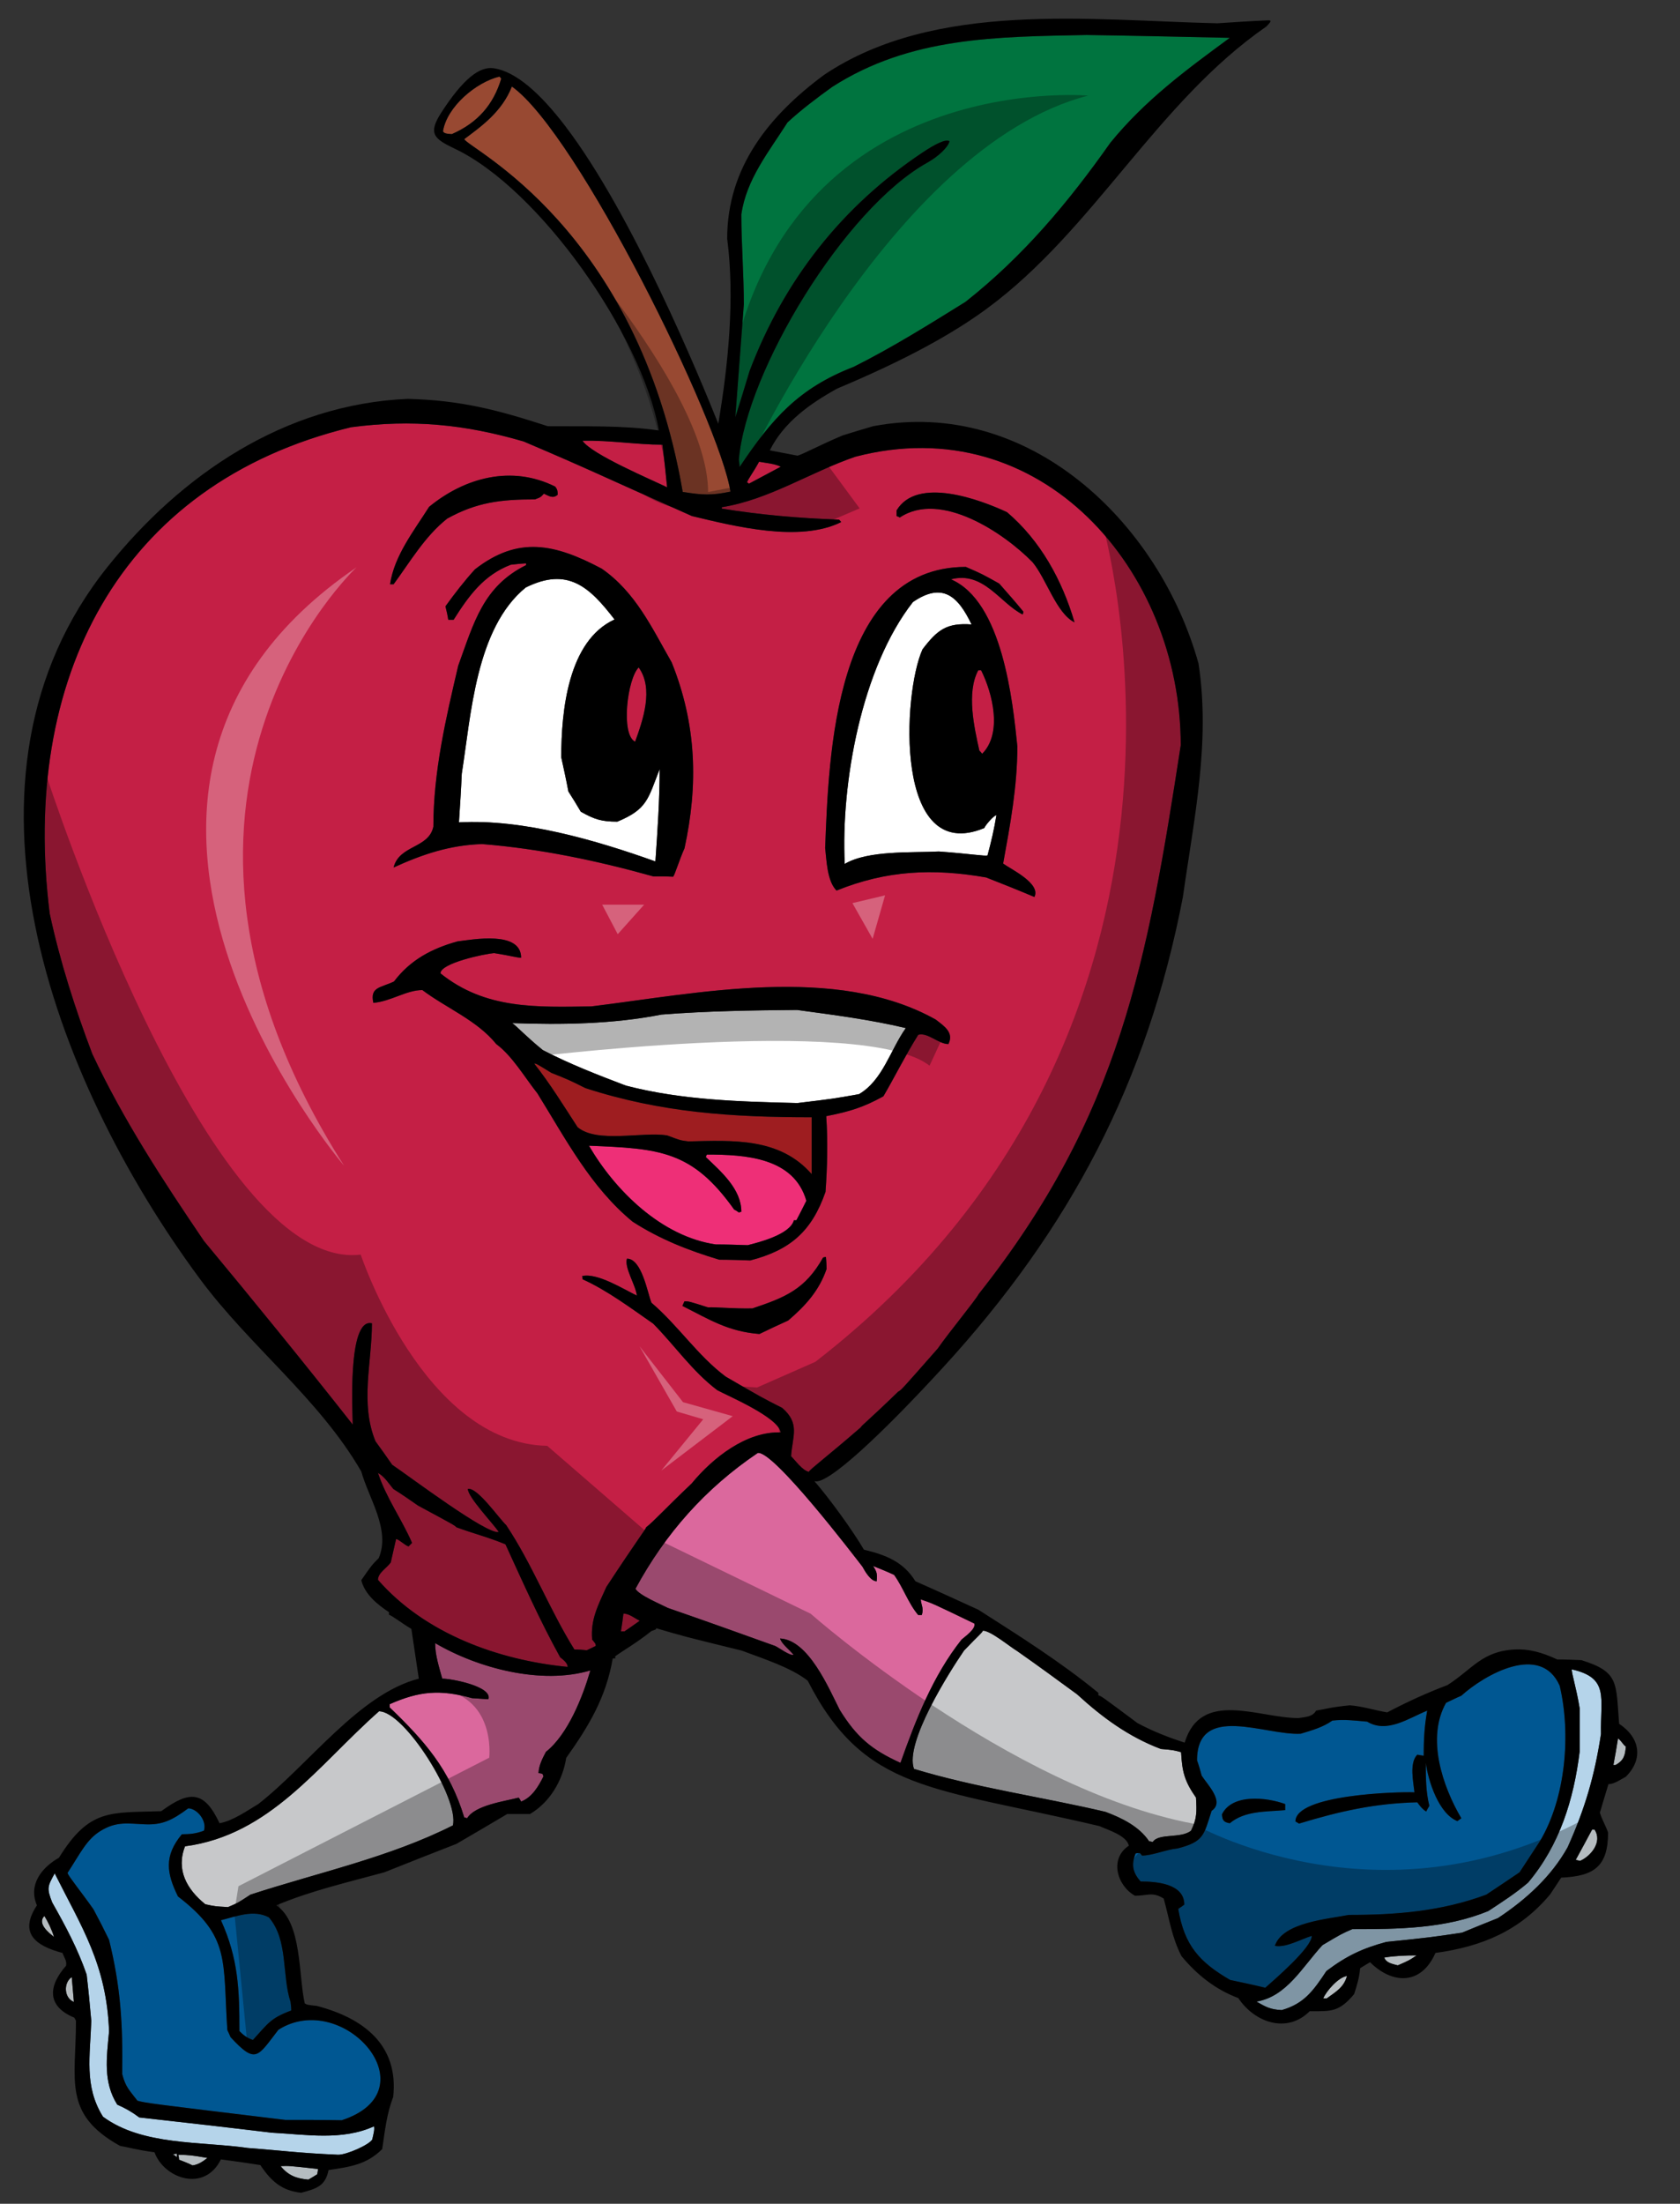 <?xml version="1.0" encoding="utf-8"?>
<!-- Generator: Adobe Illustrator 17.0.0, SVG Export Plug-In . SVG Version: 6.00 Build 0)  -->
<!DOCTYPE svg PUBLIC "-//W3C//DTD SVG 1.1//EN" "http://www.w3.org/Graphics/SVG/1.1/DTD/svg11.dtd">
<svg version="1.1" id="Layer_1" xmlns="http://www.w3.org/2000/svg" xmlns:xlink="http://www.w3.org/1999/xlink" x="0px" y="0px"
	 width="152.5px" height="200px" viewBox="0 0 152.5 200" style="enable-background:new 0 0 152.5 200;" xml:space="preserve">
<rect x="0" y="0" width="152.5" height="200" fill="#333333" stroke="none"/>
<path id="color10" style="fill:#B5D4EA;" d="M4.739,172.655c1.225,2.159,2.323,4.223,3.126,6.544
	c0.163,1.386,0.292,2.772,0.42,4.194c-0.097,3.159-0.677,5.933,1.064,8.705c3.58,2.645,8.9,2.225,13.156,2.839
	c3.031,0.225,4.485,0.451,8.192,0.613c0.788,0.003,2.827-0.911,3.095-1.387c0.196-0.871,0.196-0.871,0.161-1.195
	c-2.901,1.324-6.16,0.742-9.287,0.581c-3.998-0.483-7.997-0.934-12.027-1.386c-0.643-0.485-1.258-0.839-1.998-1.161
	c-1.291-2.063-0.967-4.224-0.742-6.642c-0.213-6.078-2.527-9.536-4.935-14.35C4.32,171.205,4.224,171.334,4.739,172.655z
	 M120.046,176.525c1.743-1.033,1.743-1.033,2.711-1.452c4.159,0,8.446-0.032,12.348-1.645c1.228-0.807,2.484-1.613,3.611-2.58
	c2.869-3.419,4.131-7.513,4.677-11.866c0-1.321,0-2.645,0-3.968c-0.321-1.933-0.742-3.158-0.709-3.515
	c3.418,0.775,2.58,2.549,2.645,5.869c-0.581,3.804-1.451,6.771-3.031,10.285c-1.483,2.646-3.739,4.708-6.319,6.418
	c-1.063,0.419-2.16,0.87-3.257,1.322c-2.805,0.419-2.805,0.419-6.868,0.839c-2.158,0.579-3.609,1.259-5.448,2.644
	c-1.193,1.804-2.032,2.968-4.063,3.548c-1.032-0.064-1.386-0.261-2.291-0.776C116.79,181.199,118.208,178.523,120.046,176.525z"/>
<path id="color9" style="fill:#005792;" d="M25.279,184.198c-1.903,2.452-2.03,3.192-4.352,0.678
	c-0.095-0.227-0.193-0.451-0.291-0.645c-0.418-6.354,0.291-8.45-4.483-12.125c-1.03-2.096-1.286-3.675,0.356-5.641
	c0.741,0,1.323-0.065,2-0.324c0.292-0.87-0.581-2-1.418-2.031c-1.522,1.137-2.413,1.513-3.932,1.451
	c-1.566-0.063-2.581-0.293-4.044,0.609c-1.249,0.77-1.791,1.969-2.988,3.81c0.13,0.354,1.195,1.645,2.354,3.289
	c0.485,0.902,0.965,1.837,1.418,2.773c1.065,4.321,1.257,7.674,1.194,12.188c0.32,1.225,0.676,1.482,1.386,2.419
	c0.904,0.226,0.904,0.226,13.413,1.739c1.711,0,3.419,0,5.128,0.032C39.259,189.727,31.193,180.488,25.279,184.198z M22.958,185.133
	c-0.547-0.191-0.837-0.417-1.225-0.805c0-3.772-0.097-6.578-1.677-10.061c1.419-0.355,2.968-0.998,4.353-0.258
	c1.774,2.063,1.161,5.257,1.967,7.674c0.032,0.26,0.064,0.517,0.064,0.775C24.54,183.166,24.345,183.617,22.958,185.133z
	 M103.086,168.207c-0.42,1.03-0.256,1.739,0.451,2.546c1.354,0,3.966,0.161,3.966,2.097c-0.16,0.127-0.354,0.258-0.549,0.387
	c0.549,3.32,1.935,4.837,4.708,6.449c1.063,0.226,2.129,0.45,3.193,0.709c0.869-0.774,4.221-3.646,4.221-4.707
	c-0.966,0.289-2.352,1.096-3.352,0.903c0.71-2.13,4.772-2.42,6.706-2.806c4.32,0,8.384-0.321,12.48-1.837
	c1.03-0.678,2.03-1.355,3.027-2.03c0.615-0.938,1.228-1.873,1.84-2.809c2.355-3.933,2.838-9.735,1.804-14.121
	c-1.74-3.936-6.866-0.967-8.93,0.904c-0.453,0.191-0.903,0.42-1.386,0.644c-1.807,3.191-0.323,7.578,1.386,10.479
	c-0.097,0.063-0.227,0.16-0.355,0.258c-1.709-0.679-2.644-3.645-2.871-5.287c0,1.32,0,2.611,0.323,3.9
	c-0.096,0.16-0.192,0.321-0.29,0.516c-0.355-0.225-0.547-0.483-0.807-0.838c-3.87,0.097-7.029,0.807-10.736,1.934
	c-0.095-0.065-0.193-0.128-0.323-0.193c0-2.451,9.286-2.708,10.804-2.645c-0.098-0.936-0.484-2.675,0.256-3.416
	c0.194,0.029,0.388,0.063,0.581,0.096c0-1.419,0.065-2.709,0.322-4.095c-1.677,0.676-3.644,2.096-5.449,1
	c-1.097-0.097-2.063-0.227-3.161-0.097c-0.869,0.611-1.804,0.868-2.868,1.192c-3.161,0.193-9.416-2.838-9.416,2.417
	c0.161,0.452,0.291,0.903,0.42,1.386c0.484,0.776,2.129,2.388,0.903,3.194c-0.711,2.224-0.711,2.805-3.096,3.416
	c-1.031,0.098-2.289,0.647-3.225,0.647c-0.065-0.097-0.13-0.162-0.196-0.229C103.345,168.172,103.215,168.172,103.086,168.207z
	 M110.921,164.657c0.935-1.901,4.064-1.546,5.739-0.934c0,0.162,0,0.357,0,0.549c-1.707,0.16-3.642,0.032-5.029,1.193
	C111.114,165.369,110.955,165.238,110.921,164.657z"/>
<path id="color8" style="fill:#C7C8CA;" d="M22.733,171.945c6.126-2,12.639-3.386,18.38-6.287c0.58-2.42-4.388-10.352-6.708-10.352
	c-5.547,4.902-9.867,11.223-17.607,12.252c-0.837,2.13,0.16,3.903,1.837,5.258c0.871,0.191,0.871,0.191,2.065,0.258
	C21.603,172.688,21.603,172.688,22.733,171.945z M89.223,147.988c0.708,0,2.48,1.484,3.092,1.839
	c1.841,1.288,3.645,2.608,5.451,3.933c2.32,2.129,4.707,3.868,7.61,4.965c1.129,0.098,1.129,0.098,1.836,0.29
	c0.098,1.807,0.322,2.645,1.356,4.127c0.064,1.323,0.095,1.871-0.452,2.999c-0.935,0.742-2.935,0.194-3.482,1.031
	c-0.099-0.03-0.195-0.064-0.32-0.064c-0.905-1.353-2.485-2.125-3.967-2.676c-5.739-1.352-11.77-2.192-17.381-3.899
	c-0.871-2.354,3.193-8.77,4.546-10.739C88.929,148.311,89.126,148.213,89.223,147.988z"/>
<path id="color7" style="fill:#B5BCC0;" d="M25.473,196.581c0.71,0.871,1.451,1.128,2.517,1.226c0.288-0.16,0.547-0.323,0.806-0.485
	c0.029-0.158,0.063-0.321,0.063-0.482C26.216,196.548,26.216,196.548,25.473,196.581z M17.478,196.515
	c-0.388-0.193-0.808-0.353-1.227-0.516c0-0.161-0.031-0.321-0.065-0.449c1.098,0.031,1.098,0.031,2.646,0.288
	C18.413,196.163,17.993,196.453,17.478,196.515z M16.06,195.775c-0.098-0.098-0.227-0.193-0.357-0.259
	c0.13-0.032,0.258-0.063,0.357-0.063C16.06,195.55,16.06,195.645,16.06,195.775z M6.513,179.428c0.064,0.74,0.13,1.483,0.193,2.255
	C5.772,181.296,5.772,179.91,6.513,179.428z M120.112,181.361c0.129,0,0.224,0,0.32,0c0.841-0.612,1.55-0.998,1.838-2.031
	C121.497,179.428,120.402,180.683,120.112,181.361z M128.591,177.459c-0.998,0-1.933,0.034-2.934,0.193
	c0.16,0.484,0.741,0.579,1.225,0.71C127.914,177.912,127.914,177.912,128.591,177.459z M4.03,173.879
	c-0.678,0.68,0.386,1.517,0.87,1.903C4.739,175.203,4.354,174.395,4.03,173.879z M144.745,166.045
	c0.742,1.127-0.355,2.417-1.319,2.837c-0.132-0.03-0.261-0.063-0.389-0.097c0.516-0.936,0.999-1.837,1.482-2.74
	C144.617,166.045,144.682,166.045,144.745,166.045z M146.874,157.759c-0.129,0.806-0.259,1.611-0.419,2.419c0.063,0,0.128,0,0.194,0
	c0.774-0.421,0.87-0.904,0.935-1.677C147.325,158.34,147.262,158.08,146.874,157.759z"/>
<path id="color6" style="fill:#DB689D;" d="M42.144,164.948c0.094,0,0.191,0.034,0.259,0.064c0.71-1.193,3.45-1.547,4.674-1.871
	c0.095,0.097,0.16,0.226,0.226,0.357c0.999-0.389,1.581-1.388,2.031-2.291c-0.032-0.097-0.064-0.162-0.097-0.226
	c-0.097-0.034-0.226-0.064-0.355-0.064c0.032-0.711,0.355-1.323,0.677-1.935c2-1.581,3.353-5.031,4.03-7.385
	c-4.449,1.322-10.19-0.192-14.091-2.481c0,1.095,0.355,2.159,0.646,3.225c0.836,0,4.579,0.707,4.189,1.869
	c-0.483-0.031-0.965-0.065-1.482-0.097c-2.902-0.807-4.773-0.646-7.48,0.548c0,0.098,0,0.191,0,0.289
	C38.509,157.971,40.813,160.553,42.144,164.948z M57.686,144.184c2.708-4.997,6.32-9.093,11.093-12.317
	c1.387-0.322,8.834,9.447,9.511,10.316c0.227,0.42,0.743,1.323,1.29,1.323c0.063-0.645,0.033-0.838-0.323-1.386
	c0.646,0.258,1.29,0.518,1.903,0.805c0.839,1.162,1.29,2.581,2.192,3.645c0.129,0,0.226,0,0.323,0
	c0.195-0.611-0.032-0.808-0.097-1.419c1.065,0.356,1.065,0.356,4.869,2.192c0.163,0.484-0.869,1.194-1.159,1.452
	c-2.612,3.289-4.161,7.288-5.547,11.19c-2.642-1.196-3.995-2.355-5.513-4.805c-1-1.968-2.836-6.352-5.417-6.482
	c0.16,0.517,0.838,1,1.226,1.485c-0.354,0.095-1.323-0.646-1.675-0.806c-3.227-1.163-6.483-2.324-9.741-3.453
	C60.006,145.602,57.976,144.763,57.686,144.184z"/>
<path id="color5" style="fill:#EE2F77;" d="M66.649,109.78c0.161,0.063,0.29,0.159,0.421,0.256c0.094-0.032,0.16-0.063,0.225-0.063
	c0-2.065-1.84-3.646-3.226-4.967c0.033-0.098,0.066-0.162,0.096-0.228c3.482,0,7.901,0.259,9.031,4.193
	c-0.293,0.582-0.581,1.16-0.905,1.772c-0.063,0-0.126,0-0.226,0c-0.354,1.29-3.159,1.998-4.191,2.259
	c-0.966-0.032-1.937-0.066-2.902-0.066c-4.9-0.708-9.127-4.867-11.511-8.962C59.911,104.232,62.845,104.426,66.649,109.78z"/>
<path id="color4" style="fill:#C41F45;" d="M34.31,133.672c0.74,2.257,2.16,4.191,3.094,6.351c-0.098,0.099-0.193,0.195-0.322,0.323
	c-0.355-0.128-0.87-0.648-1.128-0.677c-0.16,0.71-0.323,1.417-0.483,2.127c-0.358,0.517-1.161,0.938-1.161,1.581
	c4.255,4.869,10.897,7.285,17.217,7.9c0-0.355-0.42-0.677-0.676-0.871c-1.838-3.319-3.386-6.802-4.967-10.252
	c-1.45-0.615-2.967-0.999-4.449-1.549c-0.192-0.192-0.192-0.192-3.481-1.965c-0.741-0.518-1.482-1.033-2.256-1.517
	C35.245,134.573,34.921,134.024,34.31,133.672z M58.072,147.086c-0.451,0.321-0.902,0.645-1.385,0.968c-0.098,0-0.195,0-0.323,0
	c0.095-0.55,0.161-1.097,0.226-1.613C57.136,146.44,57.59,146.86,58.072,147.086z M89.155,68.408
	c1.84-1.838,0.969-5.448-0.096-7.577c-0.063,0-0.16,0-0.258,0c-1.096,2.031-0.357,5.224,0.098,7.286
	C88.996,68.215,89.091,68.312,89.155,68.408z M57.976,60.574c1.387,1.934,0.385,4.771-0.324,6.739
	C56.332,66.667,56.942,61.604,57.976,60.574z M54.073,149.376c-0.258,0.126-0.515,0.255-0.805,0.387
	c-0.355-0.033-0.741-0.066-1.129-0.066c-2.256-3.61-3.803-7.706-6.189-11.284c-0.709-0.678-2.612-3.451-3.482-3.289
	c0,0.74,2.257,3.098,2.803,3.9c-0.998,0.322-8.092-5.029-9.673-6.092c-0.485-0.71-1-1.42-1.514-2.129
	c-1.42-3.448-0.324-7.157-0.324-10.707c-2.256-0.546-1.742,8.322-1.742,9.191c-4.415-5.61-8.931-11.155-13.511-16.67
	c-3.741-5.514-7.287-10.932-10.126-16.96c-1.578-4.161-2.932-8.386-3.868-12.737c-2.651-21.101,6.163-38.996,27.343-44.143
	c5.58-0.743,10.351-0.259,15.671,1.288c6.287,2.676,6.578,2.903,15.285,6.771c3.901,0.934,9.77,2.417,13.542,0.548
	c-0.066-0.097-0.129-0.161-0.194-0.225c-3.612-0.131-7.063-0.421-10.64-1c0-0.065,0-0.097,0-0.128
	c4.288-0.679,8.061-3.193,12.123-4.582c16.843-4.396,29.536,10.292,29.536,26.184c-3.024,19.613-5.484,33.561-18.349,49.817
	c-0.257,0.518-2.707,3.484-3.709,4.933c-3.319,3.774-3.319,3.774-3.579,3.902c-2.868,2.772-3.288,3.03-3.416,3.256
	c-3.161,2.743-4.58,3.773-4.707,4.032c-0.582-0.129-1.194-0.999-1.613-1.419c0.128-1.84,0.836-2.967-0.807-4.387
	c-1.904-0.967-1.904-0.967-5.125-2.838c-2.547-1.901-4.32-4.641-6.74-6.705c-0.356-0.87-0.87-4-2.226-4
	c-0.257,0.807,0.773,2.354,0.905,3.354c-1.162-0.548-3.58-2.094-4.967-1.774c0.03,0.099,0.03,0.194,0.03,0.29
	c2.225,0.999,4.42,2.646,6.416,4.032c1.97,1.999,3.549,4.321,5.807,6.03c0.935,0.514,5.545,2.45,5.77,3.836
	c-3.126-0.098-6.156,2.291-8.093,4.642c-2.418,2.293-3.449,3.453-4.125,3.968c-0.065,0.227-0.646,0.902-3.612,5.419
	c-0.742,1.643-1.452,2.966-1.289,4.77C54.073,149.18,54.073,149.18,54.073,149.376z M50.398,44.162
	c-3.934-1.968-8.19-0.84-11.448,1.836c-1.385,2.193-3.158,4.42-3.545,7.029c0.129,0,0.225,0,0.322,0
	c1.516-2.062,2.837-4.354,4.869-5.963c2.677-1.483,4.87-1.743,7.964-1.743c0.515-0.193,0.515-0.193,0.808-0.516
	c0.451,0.193,0.805,0.485,1.256,0.096C50.624,44.548,50.593,44.418,50.398,44.162z M60.976,60.121
	c-1.807-3.161-3.29-6.385-6.354-8.512c-4.255-2.258-7.575-2.999-11.509,0.064c-0.969,1.064-1.84,2.195-2.678,3.354
	c0.099,0.388,0.194,0.807,0.257,1.225c0.16,0,0.323,0,0.485,0c1.386-2.192,2.739-4.061,5.19-4.998
	c0.485-0.064,0.937-0.096,1.387-0.128c0,0.032,0,0.097,0,0.163c-3.902,1.934-4.739,5.223-6.157,9.125
	c-1.129,4.806-2.257,9.642-2.257,14.607c-0.42,2-3.096,1.644-3.611,3.709c2.613-1.193,5.096-2.033,8.029-2.127
	c5.255,0.418,10.48,1.515,15.541,2.933c0.614,0,1.225,0,1.808,0.03c0.161-0.193,0.579-1.58,1.031-2.579
	C63.393,71.214,63.231,65.732,60.976,60.121z M97.54,56.478c-1.127-3.838-3.095-7.416-6.127-9.996
	c-2.417-1.129-8.158-3.288-10.026-0.162c0,0.162,0,0.323,0,0.516c0.095,0.034,0.191,0.064,0.288,0.131
	c3.707-2.483,9.482,1.417,12.06,4.061C94.991,52.544,95.895,55.671,97.54,56.478z M89.511,79.63c1.483,0.579,2.935,1.16,4.384,1.774
	c0.614-1.228-2.127-2.518-2.837-3.032c0.644-3.548,1.29-7,1.29-10.642c-0.419-4.095-1.354-13.157-6.028-15.155
	c2.966-0.772,4.448,2.162,6.512,3.194c0.034-0.098,0.063-0.196,0.063-0.258c-0.708-0.871-1.45-1.709-2.19-2.548
	c-1.55-0.869-1.55-0.869-3.033-1.515c-11.961,0-12.446,17.219-12.771,25.505c0.13,1.097,0.165,2.999,1.034,3.869
	C80.484,78.984,84.675,78.79,89.511,79.63z M68.938,121.063c0.871-0.418,1.742-0.836,2.611-1.223
	c1.581-1.356,2.808-2.71,3.483-4.677c0-0.388-0.03-0.741-0.063-1.095c-0.066,0-0.16,0.031-0.259,0.063
	c-1.61,2.871-3.417,3.612-6.416,4.612c-1.803,0.033-3.223-0.13-4.031-0.097c-1.739-0.551-1.739-0.551-2.127-0.551
	c-0.065,0.132-0.129,0.261-0.192,0.422C64.393,119.742,66.069,120.838,68.938,121.063z M57.427,110.873
	c2.453,1.581,5.063,2.614,7.868,3.451c0.935,0,1.87,0.032,2.806,0.065c3.612-0.935,5.579-2.613,6.835-6.224
	c0.163-2.289,0.225-4.546,0.066-6.869c2.127-0.418,3.383-0.805,5.189-1.804c0.968-1.647,1.936-3.612,3.161-5.58
	c0.838-0.256,1.836,0.841,2.74,0.841c0.517-1.033-0.352-1.613-1.158-2.227c-9.031-5.062-21.734-2.353-31.247-1.192
	c-4.964,0.065-9.608,0.29-13.703-2.998c0-0.937,4.031-1.774,4.869-1.839c1.452,0.228,2.065,0.421,2.452,0.421
	c0-2.483-4.417-1.645-5.77-1.484c-2.324,0.644-4.289,1.676-5.774,3.643c-1.225,0.581-2.192,0.485-1.87,1.936
	c1.582-0.128,2.998-1.161,4.45-1.161c2.128,1.611,4.963,2.741,6.707,4.902c1.449,1.063,2.61,3.062,3.739,4.479
	C51.366,103.394,53.624,107.747,57.427,110.873z M60.137,40.357c-2.386,0-4.804-0.421-7.257-0.356
	c0.808,1.226,6.226,3.513,7.678,4.223C60.426,42.935,60.296,41.646,60.137,40.357z M67.972,43.903
	c0.966-0.516,1.935-1.034,2.901-1.548c-0.611-0.29-1.288-0.324-1.966-0.451c-0.547,1-0.966,1.515-1.096,1.871
	C67.875,43.805,67.94,43.837,67.972,43.903z"/>
<path id="color3" style="fill:#00743F;" d="M67.07,41.71c0.688-8.009,9.57-22.758,17.116-26.956
	c0.976-0.543,1.884-1.391,2.005-1.937c-0.354-0.236-1.361,0.294-2.492,1.051c-7.244,4.846-12.521,11.519-15.661,19.811
	c-0.42,1.388-0.838,2.773-1.29,4.193c0.259-3.418,0.515-6.836,0.775-10.252c0-2.71-0.227-5.451-0.227-8.159
	c0.45-3.194,2.515-5.708,4.191-8.351c1.256-1.163,2.677-2.227,4.063-3.226c7.094-4.545,14.864-4.545,23.086-4.707
	c4.353,0.065,8.675,0.163,12.996,0.258c-4,2.935-7.675,5.643-10.834,9.513c-3.867,5.483-7.931,10.32-13.154,14.446
	c-3.322,2.064-6.676,4.16-10.158,5.901c-4.999,1.934-7.419,4.707-10.351,9.093C67.133,42.161,67.1,41.935,67.07,41.71z"/>
<path id="color2" style="fill:#984932;" d="M66.307,44.615C65.313,38.27,52.438,12.089,46.466,7.853
	c-0.918,2.335-2.861,3.675-4.322,4.771c0.329,0.85,15.698,8.012,19.829,32.02C63.799,44.932,64.573,44.976,66.307,44.615z
	 M41.015,12.173c-0.258-0.033-0.679,0-0.804-0.256c0.354-2.225,2.997-4.451,5.124-4.967c0.065,0.063,0.131,0.127,0.164,0.193
	C44.787,9.497,43.369,11.141,41.015,12.173z"/>
<path id="fill" style="fill:#FFFFFF;" d="M72.389,100.104c3.225-0.387,3.225-0.387,5.581-0.805c2.159-1.258,2.836-4,4.254-5.999
	c-3.257-0.774-6.545-1.192-9.867-1.644c-4.093,0.032-8.221,0.097-12.315,0.419c-4.419,0.869-9.031,0.934-13.544,0.774
	c0.484,0.353,1.194,1.159,2.773,2.449c2.42,1.258,5,2.257,7.546,3.225C61.91,99.848,67.165,99.976,72.389,100.104z M82.869,54.639
	c2.675-1.838,4.095-0.548,5.321,2.031c-2.257-0.161-3.097,0.484-4.449,2.256c-1.806,3.966-2.614,19.639,5.61,16.22
	c0.065-0.228,0.87-1.161,1.096-1.161c-0.193,1.227-0.483,2.451-0.806,3.645c-0.161,0.098-1.678-0.161-4.418-0.355
	c-2.417,0.128-6.418-0.128-8.543,1.127C76.321,71.117,78.193,60.605,82.869,54.639z M59.493,78.178
	c0.192-2.773,0.387-5.579,0.387-8.383c-1.066,2.741-1.129,3.643-3.839,4.772c-1.418,0-2.063-0.193-3.32-0.904
	c-0.354-0.612-0.741-1.223-1.127-1.836c-0.192-1.033-0.419-2.064-0.646-3.097c0-4.191,0.612-10.578,4.837-12.51
	c-2.258-2.933-4.225-4.804-8.062-2.903c-4.546,3.71-4.965,11.61-5.806,16.898c-0.063,1.45-0.159,2.933-0.256,4.416
	C47.464,74.31,54.073,76.244,59.493,78.178z"/>
<path id="color1" style="fill:#9E1D20;" d="M50.042,97.363c1.615,0.646,1.615,0.646,3.097,1.387
	c6.867,2.228,13.318,2.646,20.541,2.646c0,1.708,0,3.417,0,5.159c-2.902-3.321-7.126-3.063-11.19-2.968
	c-0.741-0.096-0.741-0.096-1.934-0.548c-2.257-0.354-6.353,0.741-8.126-0.742c-1.256-1.934-2.482-3.933-3.935-5.77
	C48.69,96.527,48.69,96.527,50.042,97.363z"/>
<path id="outline" d="M5.353,168.592c2.766-4.485,4.683-4.066,9.288-4.223c2.58-1.901,3.9-1.871,5.289,1.096
	c1.225-0.227,2.483-1.129,3.515-1.742c4.568-3.562,9.158-9.993,14.573-11.38c-0.226-1.517-0.45-3.033-0.677-4.517
	c-0.773-0.45-1.741-1.194-2.033-1.287c0-0.099,0-0.162,0-0.228c-1.063-0.709-2.189-1.613-2.513-2.903
	c0.935-1.352,0.935-1.352,1.581-1.999c1.098-2.579-0.904-5.417-1.581-7.867c-3.826-6.616-10.144-11.377-14.684-17.524
	C4.649,97.783-5.425,70.425,9.75,51.461c6.685-8.36,16.05-14.776,27.265-15.263c4.804,0.128,8.161,0.998,12.707,2.482
	c3.354,0.032,6.771-0.097,10.092,0.389c-1.599-8.782-10.918-21.955-18.521-25.567c-1.924-0.915-2.469-1.384-1.217-3.313
	c1.936-2.987,3.431-4.18,4.727-3.997c2.033,0.29,4.271,2.319,6.504,5.245c6.126,8.027,12.212,22.819,13.895,27.019
	c0.903-5.354,1.515-11.384,0.806-16.8c0-6.471,3.822-11.185,8.804-14.865c10.09-6.772,24.245-4.934,35.692-4.677
	c1.452-0.097,2.902-0.193,4.354-0.258c0.447-0.007,0.743-0.101,0.097,0.548c-9.957,6.89-15.66,18.454-25.355,25.593
	c-3.067,2.259-7.281,4.614-13.597,7.264c-2.479,1.368-4.846,3.05-6.125,5.61c0.837,0.162,1.673,0.323,2.513,0.484
	c0.419-0.096,2.032-0.967,4.096-1.838c0.935-0.289,1.87-0.579,2.771-0.838c14.103-2.659,25.964,8.706,29.536,21.54
	c1.097,7.16-0.418,14.093-1.419,21.186c-3.224,16.761-10.202,30.1-21.87,42.804c-5.326,5.8-10.46,10.67-11.586,10.201
	c1.322,1.515,3.468,4.453,4.502,6.227c1.999,0.482,3.579,1.095,4.676,2.868c1.902,0.838,3.805,1.709,5.707,2.58
	c3.74,2.388,7.48,4.741,10.897,7.544c0,0.065,0,0.131,0,0.229c0.26,0.063,0.26,0.063,3.549,2.515c1.386,0.74,2.771,1.29,4.286,1.775
	c1.485-4.87,6.708-2.228,10.32-2.228c0.611-0.096,1.29-0.096,1.612-0.676c0.966-0.16,1.193-0.29,3.063-0.483
	c1.163,0.095,2.256,0.448,3.386,0.645c1.774-0.937,3.61-1.775,5.481-2.483c2.275-1.46,3.118-3.07,6.104-3.229
	c1.221-0.066,2.422,0.238,3.86,0.907c0.74,0,1.484,0.032,2.192,0.063c3.419,1.066,3.128,2.033,3.419,5.773
	c1.9,1.259,2.224,3.193,0.611,4.805c-0.42,0.228-1.066,0.678-1.58,0.678c-0.259,0.838-0.516,1.708-0.776,2.579
	c0.163,0.578,0.485,1.097,0.744,1.806c0,3.128-1.322,3.967-4.256,4.096c-0.325,0.484-0.647,0.997-1.001,1.517
	c-2.775,3.319-6.189,4.737-10.414,5.318c-1.322,2.998-3.966,2.806-5.935,0.84c-0.288,0.159-0.579,0.354-0.902,0.548
	c-0.065,0.807-0.289,1.579-0.549,2.354c-1.387,1.642-2.064,1.547-4.029,1.547c-2.064,2.063-4.997,1.032-6.481-1.194
	c-2.064-0.773-3.741-2.096-5.158-3.807c-0.905-1.773-1.097-3.384-1.614-5.224c-1.031-0.643-1.45-0.256-2.611-0.256
	c-1.613-0.903-2.353-3.353-0.549-4.545c-0.225-0.938-1.901-1.422-2.677-1.776c-15.151-3.568-21.321-3.093-26.472-13.188
	c-1.548-1.224-4.129-2.029-5.998-2.74c-5.256-1.289-5.256-1.289-7.772-2.032c0.034,0.1,0.034,0.1-0.418,0.26
	c-1.516,1.192-2.483,1.709-3.29,2.29c0,0.063,0,0.131,0,0.193c-0.063,0-0.128,0-0.225,0c-0.612,3.547-2.16,6.126-4.223,9.029
	c-0.325,2.063-1.483,4.029-3.29,5.094c-0.678,0-1.355,0-2.065,0c-1.515,0.903-3.062,1.806-4.611,2.709
	c-2.16,0.836-4.354,1.708-6.546,2.581c-3.289,0.9-6.676,1.675-9.802,2.995c2.354,1.582,2,6.386,2.581,8.902
	c0.225,0.129,0.225,0.129,1.095,0.227c4.192,1.095,7.448,3.514,6.933,8.254c-0.612,1.611-0.741,3.062-1,4.739
	c-1.418,1.421-2.934,1.612-4.869,1.904c-0.291,1.45-1.064,1.675-2.483,2.062c-1.773-0.193-2.74-1.063-3.708-2.516
	c-1.194-0.191-2.385-0.354-3.58-0.514c-1.49,3.033-5.163,1.737-6.03-0.647c-1.837-0.256-2.03-0.386-3.126-0.579
	c-5.225-2.899-4.001-5.934-4.001-11.35c-0.031-0.096-0.094-0.195-0.159-0.291c-2.482-1.032-2.384-2.837-0.741-4.707
	c0.096-0.452-0.193-0.773-0.323-1.161c-2.417-0.644-3.997-1.773-2.322-4.32C2.548,171.042,3.773,169.495,5.353,168.592z
	 M146.649,160.177c0.774-0.421,0.87-0.904,0.935-1.677c-0.258-0.16-0.322-0.42-0.71-0.741c-0.129,0.806-0.259,1.611-0.419,2.419
	C146.518,160.177,146.583,160.177,146.649,160.177z M37.402,140.023c-0.098,0.099-0.193,0.195-0.321,0.323
	c-0.355-0.128-0.87-0.648-1.128-0.677c-0.16,0.71-0.323,1.417-0.483,2.127c-0.358,0.517-1.161,0.938-1.161,1.581
	c4.255,4.869,10.897,7.285,17.217,7.9c0-0.355-0.42-0.677-0.676-0.871c-1.838-3.319-3.386-6.802-4.967-10.252
	c-1.45-0.615-2.967-0.999-4.449-1.549c-0.192-0.192-0.192-0.192-3.482-1.965c-0.741-0.518-1.482-1.033-2.256-1.517
	c-0.45-0.549-0.774-1.098-1.385-1.451C35.049,135.929,36.47,137.862,37.402,140.023z M52.878,40.002
	c0.808,1.226,6.226,3.513,7.678,4.223c-0.13-1.29-0.26-2.578-0.42-3.867C57.75,40.357,55.333,39.936,52.878,40.002z M45.334,6.95
	c-2.127,0.516-4.771,2.741-5.124,4.967c0.125,0.256,0.546,0.225,0.804,0.256c2.354-1.032,3.774-2.677,4.484-5.03
	C45.465,7.077,45.4,7.015,45.334,6.95z M46.466,7.854c-0.918,2.335-2.861,3.674-4.322,4.772c0.329,0.85,15.698,8.011,19.829,32.019
	c1.826,0.288,2.6,0.332,4.334-0.028C65.312,38.27,52.438,12.089,46.466,7.854z M77.484,33.294c3.482-1.74,6.835-3.837,10.158-5.901
	c5.224-4.127,9.288-8.962,13.154-14.445c3.16-3.87,6.835-6.578,10.834-9.513c-4.321-0.095-8.643-0.193-12.996-0.258
	c-8.222,0.163-15.992,0.163-23.085,4.707c-1.385,1-2.806,2.064-4.063,3.227c-1.676,2.642-3.741,5.157-4.191,8.351
	c0,2.708,0.227,5.448,0.227,8.159c-0.26,3.417-0.517,6.834-0.776,10.253c0.454-1.418,0.872-2.805,1.291-4.193
	c3.141-8.293,8.417-14.967,15.661-19.811c1.131-0.756,2.137-1.287,2.492-1.051c-0.121,0.546-1.029,1.395-2.005,1.937
	C76.64,18.95,67.756,33.7,67.069,41.709c0.029,0.225,0.063,0.451,0.063,0.677C70.066,38.001,72.485,35.227,77.484,33.294z
	 M68.907,41.903c-0.547,1-0.966,1.515-1.096,1.871c0.064,0.031,0.13,0.063,0.163,0.128c0.966-0.516,1.934-1.034,2.901-1.548
	C70.262,42.065,69.583,42.031,68.907,41.903z M143.426,168.882c0.966-0.42,2.063-1.709,1.319-2.837c-0.064,0-0.128,0-0.226,0
	c-0.483,0.903-0.967,1.805-1.482,2.74C143.165,168.818,143.294,168.851,143.426,168.882z M126.882,178.363
	c1.032-0.45,1.032-0.45,1.709-0.904c-0.998,0-1.933,0.034-2.934,0.193C125.817,178.137,126.398,178.232,126.882,178.363z
	 M120.433,181.361c0.841-0.612,1.55-0.998,1.838-2.031c-0.773,0.098-1.868,1.353-2.158,2.031
	C120.241,181.361,120.335,181.361,120.433,181.361z M116.339,182.426c2.031-0.58,2.869-1.744,4.063-3.548
	c1.839-1.385,3.29-2.064,5.448-2.643c4.063-0.419,4.063-0.419,6.868-0.839c1.096-0.451,2.193-0.903,3.257-1.322
	c2.58-1.709,4.836-3.772,6.318-6.418c1.581-3.515,2.451-6.482,3.032-10.284c-0.064-3.321,0.773-5.095-2.645-5.87
	c-0.033,0.356,0.388,1.582,0.709,3.515c0,1.323,0,2.646,0,3.968c-0.546,4.354-1.807,8.447-4.677,11.866
	c-1.127,0.967-2.384,1.773-3.611,2.58c-3.901,1.612-8.188,1.645-12.348,1.645c-0.968,0.42-0.968,0.42-2.711,1.452
	c-1.837,1.998-3.256,4.673-5.997,5.124C114.953,182.166,115.307,182.361,116.339,182.426z M103.537,170.752
	c1.354,0,3.966,0.161,3.966,2.097c-0.16,0.126-0.354,0.258-0.549,0.387c0.549,3.32,1.935,4.837,4.708,6.449
	c1.063,0.226,2.129,0.45,3.193,0.709c0.869-0.775,4.221-3.646,4.221-4.707c-0.966,0.288-2.352,1.096-3.352,0.903
	c0.71-2.13,4.772-2.42,6.706-2.806c4.32,0,8.384-0.321,12.48-1.837c1.03-0.678,2.03-1.355,3.027-2.03
	c0.615-0.938,1.228-1.873,1.84-2.809c2.355-3.933,2.838-9.735,1.804-14.121c-1.74-3.937-6.866-0.967-8.93,0.904
	c-0.453,0.191-0.903,0.42-1.386,0.644c-1.807,3.191-0.323,7.578,1.386,10.479c-0.097,0.063-0.227,0.16-0.355,0.258
	c-1.709-0.679-2.644-3.645-2.871-5.287c0,1.32,0,2.611,0.323,3.9c-0.096,0.16-0.192,0.321-0.29,0.516
	c-0.355-0.226-0.547-0.483-0.807-0.838c-3.87,0.097-7.029,0.807-10.736,1.934c-0.095-0.065-0.193-0.128-0.323-0.193
	c0-2.451,9.286-2.708,10.804-2.645c-0.098-0.936-0.484-2.675,0.256-3.416c0.194,0.029,0.388,0.064,0.581,0.096
	c0-1.419,0.065-2.709,0.322-4.095c-1.677,0.676-3.644,2.096-5.449,1c-1.097-0.097-2.063-0.228-3.161-0.097
	c-0.869,0.611-1.804,0.868-2.868,1.192c-3.161,0.193-9.416-2.838-9.416,2.417c0.161,0.452,0.291,0.903,0.42,1.386
	c0.484,0.776,2.129,2.388,0.903,3.193c-0.711,2.225-0.711,2.806-3.096,3.417c-1.031,0.098-2.289,0.647-3.225,0.647
	c-0.065-0.097-0.13-0.162-0.196-0.229c-0.126,0-0.255,0-0.385,0.035C102.666,169.236,102.83,169.945,103.537,170.752z
	 M82.965,160.532c5.611,1.707,11.641,2.548,17.381,3.899c1.482,0.551,3.063,1.323,3.967,2.676c0.126,0,0.223,0.034,0.32,0.064
	c0.548-0.836,2.548-0.288,3.482-1.031c0.548-1.128,0.517-1.676,0.451-2.999c-1.033-1.483-1.259-2.32-1.355-4.127
	c-0.708-0.192-0.708-0.192-1.836-0.29c-2.902-1.097-5.289-2.836-7.61-4.965c-1.807-1.324-3.61-2.644-5.451-3.933
	c-0.611-0.355-2.384-1.839-3.092-1.839c-0.097,0.225-0.294,0.321-1.711,1.804C86.158,151.762,82.094,158.179,82.965,160.532z
	 M60.619,145.923c3.258,1.129,6.515,2.29,9.741,3.453c0.354,0.158,1.321,0.9,1.675,0.805c-0.388-0.485-1.065-0.969-1.226-1.484
	c2.581,0.13,4.418,4.515,5.417,6.482c1.518,2.449,2.871,3.608,5.513,4.805c1.386-3.901,2.936-7.901,5.547-11.19
	c0.29-0.258,1.322-0.968,1.159-1.452c-3.804-1.837-3.804-1.837-4.869-2.192c0.065,0.611,0.293,0.808,0.097,1.419
	c-0.097,0-0.193,0-0.323,0c-0.903-1.064-1.354-2.482-2.192-3.645c-0.613-0.287-1.257-0.547-1.903-0.805
	c0.355,0.548,0.385,0.741,0.323,1.386c-0.547,0-1.063-0.903-1.29-1.322c-0.676-0.87-8.124-10.641-9.511-10.317
	c-4.773,3.225-8.385,7.318-11.093,12.317C57.976,144.763,60.006,145.602,60.619,145.923z M56.687,148.054
	c0.483-0.323,0.935-0.646,1.385-0.968c-0.482-0.226-0.936-0.646-1.482-0.646c-0.064,0.517-0.13,1.064-0.226,1.613
	C56.492,148.054,56.589,148.054,56.687,148.054z M55.042,144.023c2.967-4.518,3.547-5.193,3.612-5.418
	c0.675-0.516,1.707-1.676,4.125-3.968c1.937-2.352,4.967-4.74,8.093-4.643c-0.224-1.386-4.834-3.322-5.77-3.835
	c-2.257-1.71-3.837-4.032-5.806-6.031c-1.997-1.387-4.192-3.032-6.417-4.032c0-0.096,0-0.191-0.03-0.29
	c1.388-0.318,3.806,1.227,4.967,1.774c-0.13-1-1.162-2.548-0.905-3.354c1.354,0,1.869,3.13,2.225,4
	c2.42,2.064,4.193,4.804,6.74,6.706c3.223,1.871,3.223,1.871,5.126,2.838c1.643,1.419,0.936,2.546,0.807,4.386
	c0.419,0.42,1.031,1.29,1.613,1.419c0.126-0.259,1.546-1.289,4.707-4.031c0.128-0.226,0.548-0.483,3.416-3.257
	c0.259-0.127,0.259-0.127,3.579-3.902c1.002-1.448,3.452-4.415,3.709-4.933c12.864-16.258,15.324-30.205,18.349-49.819
	c0-15.893-12.692-30.58-29.536-26.184c-4.063,1.388-7.836,3.902-12.124,4.581c0,0.033,0,0.063,0,0.128
	c3.576,0.579,7.028,0.87,10.64,1c0.065,0.064,0.128,0.127,0.194,0.225c-3.773,1.869-9.642,0.385-13.543-0.549
	c-8.707-3.869-8.998-4.095-15.285-6.771c-5.32-1.548-10.092-2.032-15.671-1.288C10.677,43.924,1.863,61.819,4.515,82.92
	c0.936,4.351,2.292,8.576,3.868,12.737c2.839,6.028,6.386,11.446,10.126,16.96c4.579,5.514,9.095,11.06,13.511,16.67
	c0-0.869-0.515-9.737,1.742-9.19c0,3.549-1.097,7.258,0.324,10.706c0.514,0.708,1.029,1.418,1.514,2.129
	c1.581,1.064,8.674,6.415,9.672,6.092c-0.546-0.803-2.803-3.158-2.803-3.899c0.87-0.162,2.773,2.611,3.482,3.289
	c2.386,3.578,3.933,7.674,6.189,11.284c0.389,0,0.774,0.033,1.129,0.066c0.291-0.132,0.547-0.261,0.805-0.387
	c0-0.196,0-0.196-0.321-0.582C53.591,146.989,54.3,145.666,55.042,144.023z M42.144,164.948c0.094,0,0.191,0.034,0.259,0.064
	c0.71-1.193,3.45-1.547,4.674-1.871c0.095,0.097,0.16,0.226,0.226,0.357c0.999-0.389,1.581-1.388,2.031-2.291
	c-0.032-0.097-0.064-0.162-0.097-0.226c-0.097-0.034-0.226-0.064-0.355-0.064c0.032-0.711,0.355-1.323,0.677-1.935
	c2-1.581,3.353-5.031,4.03-7.385c-4.449,1.322-10.19-0.192-14.091-2.481c0,1.095,0.355,2.159,0.646,3.225
	c0.836,0,4.579,0.707,4.189,1.869c-0.483-0.031-0.965-0.065-1.482-0.097c-2.902-0.807-4.773-0.646-7.48,0.548
	c0,0.098,0,0.191,0,0.289C38.509,157.971,40.813,160.553,42.144,164.948z M41.113,165.658c0.58-2.42-4.388-10.352-6.708-10.352
	c-5.547,4.902-9.867,11.223-17.607,12.252c-0.837,2.13,0.16,3.903,1.837,5.258c0.871,0.191,0.871,0.191,2.065,0.258
	c0.902-0.387,0.902-0.387,2.032-1.129C28.859,169.945,35.373,168.56,41.113,165.658z M26.376,181.683
	c-0.806-2.417-0.192-5.61-1.967-7.674c-1.385-0.74-2.933-0.097-4.353,0.258c1.58,3.483,1.677,6.289,1.677,10.061
	c0.388,0.388,0.678,0.612,1.225,0.805c1.387-1.516,1.582-1.967,3.482-2.676C26.441,182.199,26.408,181.942,26.376,181.683z
	 M25.279,184.198c-1.903,2.452-2.03,3.192-4.352,0.678c-0.095-0.227-0.193-0.451-0.291-0.645c-0.418-6.354,0.291-8.45-4.483-12.125
	c-1.03-2.096-1.286-3.675,0.356-5.641c0.741,0,1.323-0.065,2-0.324c0.292-0.87-0.581-2-1.418-2.031
	c-1.522,1.137-2.413,1.513-3.932,1.451c-1.566-0.063-2.581-0.293-4.044,0.609c-1.249,0.77-1.791,1.969-2.988,3.81
	c0.13,0.354,1.195,1.645,2.354,3.289c0.485,0.902,0.965,1.837,1.418,2.773c1.065,4.321,1.257,7.674,1.194,12.188
	c0.32,1.225,0.676,1.482,1.386,2.419c0.904,0.226,0.904,0.226,13.413,1.739c1.711,0,3.419,0,5.128,0.032
	C39.259,189.727,31.193,180.488,25.279,184.198z M27.99,197.807c0.288-0.16,0.547-0.323,0.806-0.485
	c0.029-0.158,0.063-0.321,0.063-0.482c-2.643-0.291-2.643-0.291-3.386-0.259C26.184,197.452,26.923,197.709,27.99,197.807z
	 M16.251,195.999c0.418,0.163,0.838,0.321,1.227,0.516c0.516-0.063,0.935-0.353,1.354-0.677c-1.548-0.257-1.548-0.257-2.646-0.288
	C16.22,195.678,16.251,195.838,16.251,195.999z M16.06,195.775c0-0.131,0-0.226,0-0.322c-0.098,0-0.227,0.031-0.357,0.063
	C15.833,195.581,15.961,195.678,16.06,195.775z M6.707,181.683c-0.064-0.773-0.129-1.515-0.192-2.255
	C5.772,179.91,5.772,181.296,6.707,181.683z M7.866,179.199c0.163,1.387,0.292,2.772,0.42,4.194
	c-0.097,3.159-0.677,5.933,1.064,8.705c3.58,2.645,8.9,2.225,13.156,2.839c3.031,0.225,4.485,0.451,8.192,0.613
	c0.788,0.003,2.827-0.911,3.095-1.387c0.196-0.871,0.196-0.871,0.161-1.195c-2.901,1.324-6.16,0.742-9.287,0.581
	c-3.998-0.483-7.997-0.934-12.027-1.386c-0.643-0.485-1.258-0.839-1.998-1.161c-1.291-2.063-0.967-4.224-0.742-6.642
	c-0.213-6.078-2.527-9.536-4.935-14.35c-0.645,1.194-0.74,1.323-0.226,2.645C5.964,174.814,7.063,176.878,7.866,179.199z
	 M4.9,175.782c-0.161-0.579-0.546-1.387-0.87-1.903C3.353,174.559,4.417,175.395,4.9,175.782z M110.921,164.657
	c0.035,0.581,0.193,0.712,0.711,0.808c1.388-1.16,3.322-1.033,5.029-1.193c0-0.191,0-0.387,0-0.549
	C114.984,163.111,111.855,162.756,110.921,164.657z M62.135,118.095c-0.065,0.132-0.129,0.261-0.192,0.422
	c2.45,1.226,4.125,2.321,6.995,2.546c0.871-0.418,1.742-0.836,2.611-1.223c1.581-1.356,2.808-2.71,3.483-4.677
	c0-0.388-0.03-0.741-0.063-1.095c-0.066,0-0.16,0.031-0.259,0.063c-1.61,2.871-3.417,3.612-6.416,4.612
	c-1.803,0.033-3.223-0.13-4.031-0.097C62.523,118.095,62.523,118.095,62.135,118.095z M45.047,94.753
	c-1.744-2.161-4.579-3.291-6.707-4.902c-1.454,0-2.87,1.033-4.45,1.161c-0.323-1.451,0.644-1.354,1.869-1.936
	c1.485-1.967,3.45-2.999,5.774-3.643c1.353-0.162,5.77-0.999,5.77,1.484c-0.386,0-1-0.194-2.452-0.421
	c-0.837,0.065-4.869,0.903-4.869,1.839c4.095,3.289,8.739,3.063,13.703,2.998c9.513-1.161,22.216-3.87,31.247,1.192
	c0.806,0.614,1.675,1.193,1.158,2.227c-0.903,0-1.901-1.097-2.74-0.841c-1.225,1.968-2.192,3.933-3.161,5.58
	c-1.807,1-3.062,1.387-5.19,1.804c0.16,2.322,0.097,4.58-0.065,6.869c-1.256,3.61-3.224,5.29-6.835,6.224
	c-0.936-0.033-1.871-0.066-2.806-0.066c-2.805-0.837-5.416-1.871-7.868-3.451c-3.803-3.126-6.061-7.479-8.641-11.64
	C47.657,97.815,46.496,95.816,45.047,94.753z M77.97,99.3c2.159-1.258,2.836-4,4.254-5.999c-3.257-0.774-6.545-1.192-9.867-1.644
	c-4.093,0.032-8.221,0.097-12.315,0.419c-4.419,0.869-9.031,0.934-13.544,0.774c0.484,0.353,1.194,1.159,2.773,2.449
	c2.42,1.258,5,2.257,7.546,3.225c5.095,1.324,10.35,1.453,15.574,1.581C75.613,99.717,75.613,99.717,77.97,99.3z M64.973,112.938
	c0.966,0,1.937,0.034,2.902,0.066c1.032-0.262,3.837-0.969,4.191-2.259c0.099,0,0.163,0,0.226,0c0.325-0.611,0.612-1.19,0.905-1.772
	c-1.131-3.935-5.548-4.193-9.031-4.193c-0.03,0.064-0.063,0.13-0.096,0.228c1.386,1.321,3.226,2.901,3.226,4.967
	c-0.065,0-0.131,0.029-0.225,0.063c-0.131-0.097-0.259-0.193-0.421-0.256c-3.804-5.354-6.739-5.547-13.187-5.805
	C55.846,108.07,60.072,112.229,64.973,112.938z M60.556,103.038c1.191,0.452,1.191,0.452,1.934,0.547
	c4.064-0.095,8.288-0.354,11.19,2.969c0-1.742,0-3.45,0-5.159c-7.223,0-13.674-0.418-20.541-2.646
	c-1.482-0.74-1.482-0.74-3.097-1.387c-1.353-0.836-1.353-0.836-1.546-0.836c1.452,1.836,2.677,3.836,3.935,5.769
	C54.203,103.78,58.299,102.685,60.556,103.038z M75.936,80.822c-0.869-0.869-0.904-2.772-1.033-3.869
	c0.323-8.287,0.807-25.505,12.77-25.505c1.482,0.646,1.482,0.646,3.033,1.515c0.739,0.839,1.482,1.677,2.19,2.548
	c0,0.063-0.029,0.161-0.063,0.258c-2.063-1.032-3.546-3.965-6.512-3.193c4.675,1.998,5.609,11.06,6.028,15.155
	c0,3.644-0.646,7.094-1.29,10.642c0.71,0.515,3.451,1.805,2.837,3.032c-1.45-0.614-2.9-1.195-4.385-1.774
	C84.675,78.79,80.484,78.984,75.936,80.822z M89.06,60.83c-0.063,0-0.16,0-0.258,0c-1.096,2.032-0.357,5.224,0.098,7.286
	c0.095,0.099,0.19,0.196,0.255,0.291C90.995,66.569,90.124,62.96,89.06,60.83z M89.641,77.63c0.322-1.192,0.611-2.417,0.806-3.645
	c-0.226,0-1.031,0.933-1.096,1.161c-8.224,3.418-7.417-12.253-5.61-16.22c1.353-1.772,2.192-2.417,4.449-2.256
	c-1.226-2.58-2.646-3.87-5.321-2.031c-4.675,5.965-6.546,16.478-6.189,23.764c2.125-1.257,6.126-0.999,8.543-1.127
	C87.963,77.47,89.479,77.728,89.641,77.63z M61.104,79.564c-0.582-0.03-1.194-0.03-1.808-0.03c-5.06-1.419-10.285-2.516-15.54-2.933
	c-2.933,0.094-5.417,0.934-8.029,2.127c0.516-2.064,3.191-1.709,3.611-3.709c0-4.966,1.128-9.802,2.257-14.607
	c1.418-3.901,2.255-7.191,6.157-9.125c0-0.065,0-0.13,0-0.163c-0.451,0.033-0.902,0.064-1.387,0.128
	c-2.451,0.937-3.804,2.806-5.19,4.997c-0.162,0-0.325,0-0.485,0c-0.063-0.418-0.159-0.836-0.256-1.224
	c0.837-1.159,1.708-2.29,2.677-3.354c3.934-3.063,7.253-2.32,11.509-0.064c3.065,2.128,4.548,5.352,6.354,8.513
	c2.257,5.612,2.419,11.094,1.161,16.865C61.683,77.983,61.265,79.371,61.104,79.564z M57.976,60.574
	c-1.034,1.031-1.645,6.092-0.324,6.739C58.361,65.345,59.363,62.508,57.976,60.574z M56.04,74.567c-1.418,0-2.063-0.193-3.32-0.904
	c-0.354-0.612-0.741-1.223-1.127-1.836c-0.192-1.033-0.419-2.064-0.646-3.097c0-4.191,0.612-10.578,4.837-12.51
	c-2.258-2.933-4.225-4.804-8.062-2.903c-4.546,3.71-4.965,11.61-5.806,16.898c-0.063,1.45-0.159,2.933-0.256,4.416
	c5.804-0.32,12.414,1.613,17.833,3.547c0.192-2.773,0.386-5.579,0.386-8.383C58.813,72.536,58.75,73.438,56.04,74.567z
	 M93.735,51.028c1.257,1.517,2.159,4.644,3.805,5.451c-1.127-3.838-3.095-7.416-6.127-9.996c-2.417-1.129-8.158-3.288-10.026-0.162
	c0,0.162,0,0.323,0,0.516c0.095,0.033,0.191,0.064,0.288,0.131C85.382,44.483,91.156,48.384,93.735,51.028z M50.624,44.901
	c0-0.354-0.031-0.484-0.225-0.74c-3.934-1.968-8.19-0.84-11.448,1.836c-1.385,2.193-3.158,4.42-3.545,7.029c0.129,0,0.225,0,0.322,0
	c1.516-2.062,2.837-4.354,4.869-5.963c2.677-1.483,4.87-1.743,7.964-1.743c0.515-0.193,0.515-0.193,0.808-0.516
	C49.819,44.999,50.173,45.29,50.624,44.901z"/>
<path id="shadow" style="opacity:0.3;fill:#010101;" d="M48.192,17.988c0,0,16.084,16.93,16.084,26.666l7.619-1.481l3.174-1.058
	l2.963,4.021l-2.963,1.27c0,0-12.91,0.423-16.931-2.751h2.54C60.677,44.653,60.042,31.109,48.192,17.988z M65.968,35.765
	l-0.635,4.021l1.905,3.598c0,0,13.544-30.052,31.533-34.707C98.771,8.676,70.201,6.137,65.968,35.765z M100.041,47.405
	c0,0,13.333,45.712-26.03,76.186l-5.291,2.329l-3.174-0.212l4.867,2.116l0.424,2.751l0.635,2.539l1.692,1.482
	c0,0,30.475-19.259,35.131-65.395C108.295,69.202,108.295,53.542,100.041,47.405z M46.922,96.079c0,0,31.533-4.021,37.458,0.635
	l1.271-2.751c0,0-13.544-6.772-29.84-1.693H44.806L46.922,96.079z M6.501,91.978l4.61,11.757l11.381,14.957l10.159,12.322
	l2.916,7.618l-0.47,2.729l-1.6,2.352l4.515,4.139l0.659,5.361c6.49,0,5.738,6.303,5.738,6.303l-22.763,11.663l-0.376,2.352
	l1.223,12.417l5.268-3.292l-1.976-7.996l-0.658-2.634l12.416-3.951l5.738-2.257l3.104-1.692l2.446-0.753l1.693-3.293l0.847-2.069
	l3.104-6.395l1.317-2.445l3.951-2.634l3.856,1.316l9.312,3.763l2.163,2.916l2.541,3.292l3.95,2.539l8.747,2.352l11.288,2.822
	l2.07,2.258l-1.224,1.411l1.129,1.975l2.352,0.377l0.564,1.034c-0.564,5.738,6.584,8.843,6.584,8.843
	c3.574,5.079,7.055-1.13,7.055-1.13c2.54-3.48,8.653-3.762,8.653-3.762c11.382,0.564,15.066-11.471,15.066-11.471
	c-18.836,10.159-35.555,0.425-35.555,0.425c-16.719-3.175-34.708-19.048-34.708-19.048l-14.39-6.983l-9.524-8.254
	c-11.216-0.211-16.93-17.354-16.93-17.354C18.775,115.55,4.172,70.26,4.172,70.26C0.526,76.292,6.501,91.978,6.501,91.978z"/>
<path id="highlight" style="opacity:0.3;fill:#FFFFFF;" d="M32.369,51.483c0,0-22.434,20.882-1.128,54.321
	C31.241,105.805,2.316,71.942,32.369,51.483z M56.073,84.782l2.399-2.681h-3.81L56.073,84.782z M79.212,85.205l1.129-3.95
	l-2.963,0.705L79.212,85.205z M61.435,128.098l2.399,0.706l-3.809,4.655l6.489-4.938l-4.515-1.271l-3.951-5.079L61.435,128.098z"/>
</svg>
